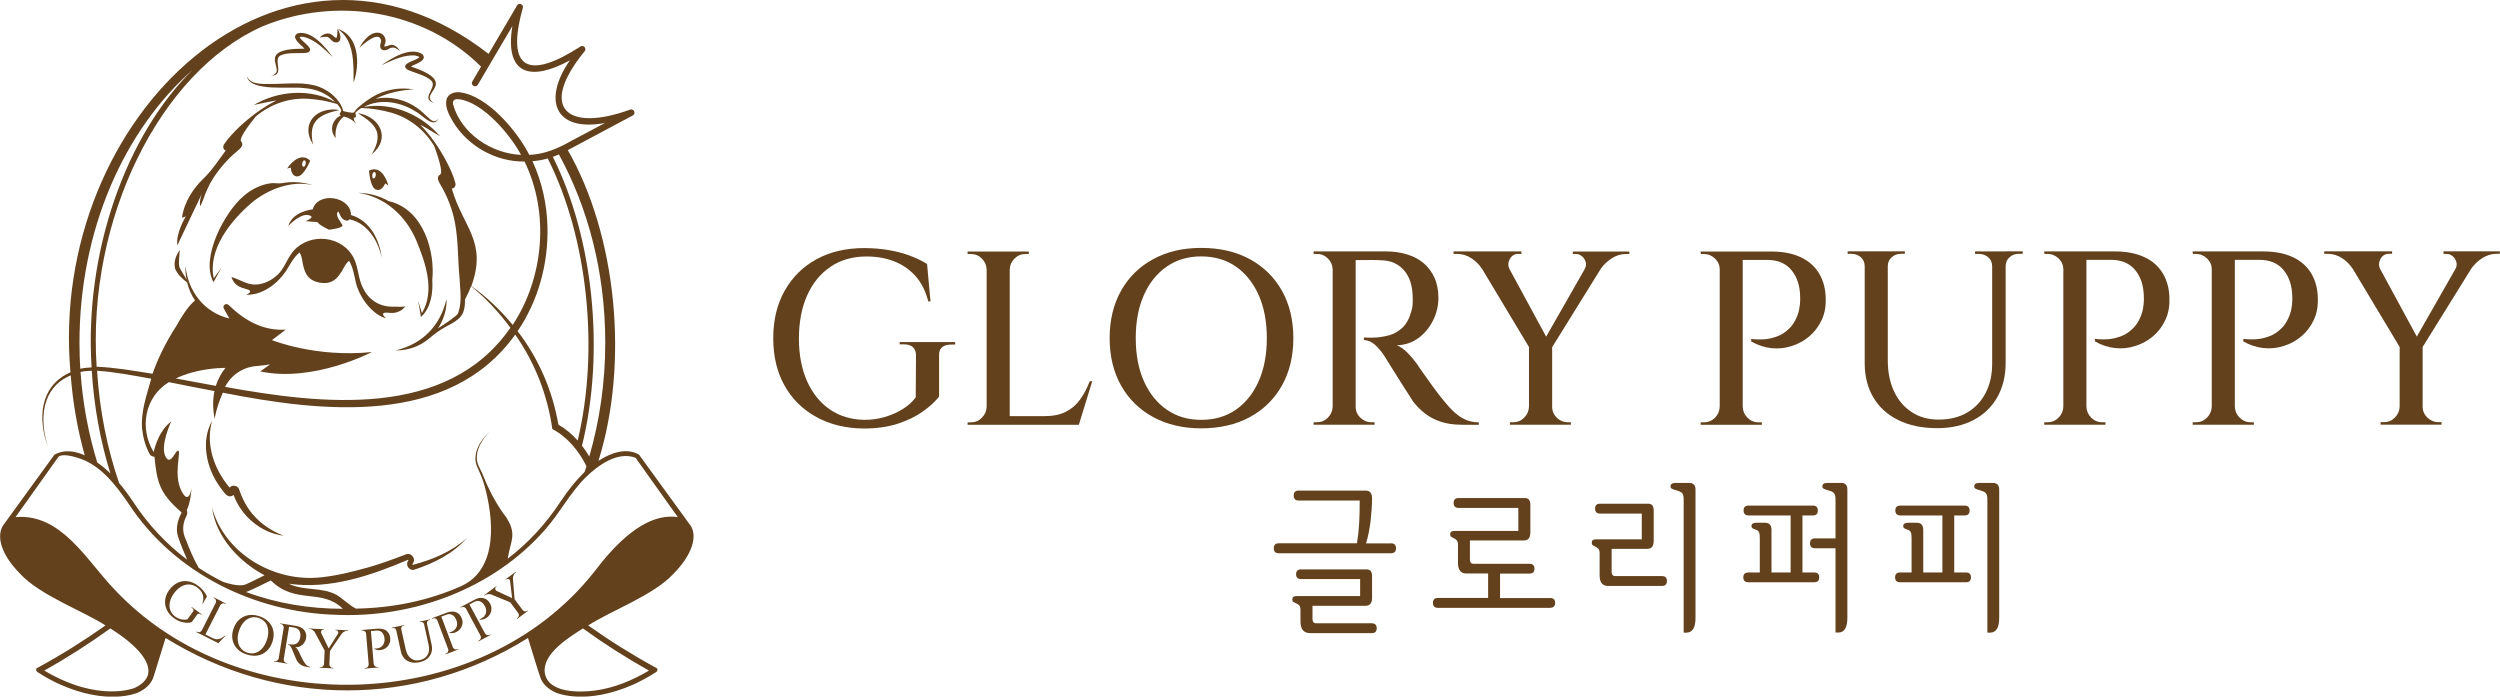 <?xml version="1.0" encoding="UTF-8"?>
<svg id="_레이어_1" data-name="레이어 1" xmlns="http://www.w3.org/2000/svg" viewBox="0 0 291.24 81.15">
  <defs>
    <style>
      .cls-1 {
        fill: #64411d;
        stroke-width: 0px;
      }
    </style>
  </defs>
  <g>
    <path class="cls-1" d="m39.55,12.82c-2.62-.46-4.64,1.56-3.08,4.02-.6-2.69.65-3.51,3.08-4.02Z"/>
    <path class="cls-1" d="m43.85,15.2c.38.93-.06,1.95-.56,2.79,2.28-1.82,1.02-4.39-1.6-4.81.83.55,1.77,1.1,2.16,2.02Z"/>
    <path class="cls-1" d="m36.42,24.39s-2.32.21-2.84,1.94c0,0,1.32-1.46,2.33-1.27,1.01.2-.32.7-.32.7l1.41.12c.15.34,1.32.88,1.32.88,0,0,1.79-.18,1.56-.57-.24-.39-.8-1.05-.56-1.45.23-.41.19.89,1.07.96.15.01.27-.05.36-.17v.03c2.08.44,3.36,2.58,3.73,4.54-.23-2.13-1.38-4.42-3.59-5.05,0-2.18-3.85-2.78-4.46-.66Z"/>
    <path class="cls-1" d="m45.89,35.73c-.94.02-1.75-.22-2.4-.7-.59-.43-1.05-1.05-1.37-1.85-.48-1.18-.4-2.46-1.16-3.54-1.62-2.43-5.48-2.44-7.09.02-.53.78-.82,1.67-1.52,2.34-.7.67-1.67,1.15-2.65,1.15-.96,0-1.81-.61-2.73-.88.12.46.44.86.85,1.09.34.19.73.26,1.1.39.11.04.24.11.22.23-.07.19-.31.29-.5.35,1.86.11,3.64-1.23,4.65-2.71.48-.77.9-1.62,1.6-2.21.12.18.24.45.31.89.22,1.28.49,2.36,2.07,2.63,1.58.27,2.19-.67,2.82-1.81.21-.39.41-.61.58-.74.47.79.6,1.72.8,2.61.59,2.17,2.29,3.83,3.51,4.08,0,0-1.01-.79.35-.63,1.37.16,1.9-.78,1.9-.78-.07.13-1.23.06-1.36.06Z"/>
    <path class="cls-1" d="m34.64,20.55c.76,0,1.5-1.83,1.5-1.83-1.3-1.26-2.69.91-2.69.91l.43-.11s0,1.03.76,1.03Zm.57-1.53c.08-.49.48-.43.4.07-.08.49-.48.43-.4-.07Z"/>
    <path class="cls-1" d="m42.99,19.87s.11,1.97.82,2.22c.72.24,1.06-.73,1.06-.73l.37.25s-.61-2.51-2.25-1.74Zm.78.58c-.08.49-.48.43-.4-.07.08-.49.48-.43.4.07Z"/>
    <path class="cls-1" d="m25.79,31.2c-.3.4-.6.81-.89,1.22-.72-3.37,1.99-6.7,4.37-8.76,1.92-1.62,4.71-2.69,7.22-2.08-1.17-.37-2.45-.47-3.67-.24-.37.07-.82-.04-1.21,0-1.2.14-2.31.7-3.21,1.48-2.23,1.86-5.09,7.25-3.53,10.05.32-.56.63-1.12.93-1.68Z"/>
    <path class="cls-1" d="m48.48,27.97c1.08,2.59,2.24,5.91.67,8.51-.14-.48-.29-.96-.44-1.44.1.63.21,1.26.33,1.89,1.18-1.08,1.41-2.82,1.32-4.33.33-3.06-.89-8.2-5.08-9.17-1.08-.62-2.32-.94-3.55-.97,3.11.47,5.54,2.67,6.75,5.52Z"/>
    <path class="cls-1" d="m31.53,8.81c1.67.05.34-1.65,1.02-2.27l.15-.09c.81-.35,1.78-.23,2.67-.27.31.01.97-.1.7-.59-.33-.51-.88-.77-1.18-1.27.15-.05.33-.04.49-.02,1.36.33,2.39,1.43,3.39,2.36-.85-1.16-2.45-3.15-4.08-2.78-.92.47.44,1.39.78,1.79-6.21-.03-1.65,2.72-3.94,3.15Z"/>
    <path class="cls-1" d="m38.73,4.79c.31.24.83.23.91-.24.06-.43-.1-.84-.31-1.19-.05.39,0,.75-.14,1.08-.21-.07-.28-.2-.5-.37-.46-.37-1.09-.08-1.44.29.32-.04.63-.1.86-.06.29.07.34.28.61.47Z"/>
    <path class="cls-1" d="m40.47,4.6c.8,1.54.71,3.32.72,5.02.76-2.08.67-5.5-1.86-6.25.48.33.87.74,1.14,1.24Z"/>
    <path class="cls-1" d="m48.41,6.48c.16.04.33.08.46.18-.45.37-1.05.44-1.53.81-.42.38.16.7.47.79.83.33,1.78.54,2.43,1.13l.11.14c.44.81-1.37,1.97.22,2.47-2.03-1.15,3.18-2.26-2.7-4.26.45-.27,2.03-.69,1.32-1.44-1.42-.88-3.58.47-4.76,1.3,1.25-.56,2.59-1.26,3.98-1.13Z"/>
    <path class="cls-1" d="m44.4,4.82c-.05.24-.17.45-.09.72.1.38.59.37.87.22.63-.42.89-.18,1.43.18-.24-.36-.64-.82-1.15-.7-.27.06-.44.2-.69.17,0-.12.07-.26.11-.39.13-.43-.08-.91-.47-1.12-1.09-.46-2.13.84-2.54,1.69.46-.48,2.38-2.16,2.54-.77Z"/>
    <path class="cls-1" d="m29.44,59.92c-.69-.83-1.21-1.8-1.55-2.82-.1-.51-.8-.71-1.14-.3-1.8-2.11-2.83-5.03-2.04-7.78-1.36,2.44-.65,5.55.92,7.72.41.47.84,1.48,1.58.92.91,2.48,3.19,4.42,5.83,4.75-1.39-.55-2.65-1.36-3.59-2.5Z"/>
    <path class="cls-1" d="m80.36,61.11c-1.97-2.72-3.95-5.43-5.92-8.15-1.42-.82-3.19-.27-4.72.72,3.57-11.41,2.12-26.23-3.57-36.19.09-.05,7.22-3.85,7.57-4.04.4-.22.13-.83-.31-.68-7.43,2.69-10.7-.21-5.3-6.8.27-.32-.14-.79-.49-.55-5.93,3.83-8.77,2.85-6.71-4.5.12-.4-.46-.66-.67-.29l-3.32,5.65C32.98-12.33,5.55,13.51,8.21,43.37c-3.6,1.58-3.84,5.44-2.61,8.73-1.03-3.15-.82-6.93,2.64-8.37.25,3.23.8,6.35,1.63,9.31-1.21-.54-2.46-.68-3.53-.07-1.94,2.68-3.89,5.35-5.83,8.03-.82.96-.89,3.09,1.86,5.87,2.31,2.49,7.27,4.28,9.92,5.99-2.51,1.78-5.16,3.44-7.96,4.96-.09.05-.13.13-.12.23,0,.1.08.19.18.26.9.58,1.76,1.05,2.59,1.42,5.55,2.47,8.9,1.02,9.03.98,1.04-.45,1.64-1.12,1.88-1.87.47-1.5.93-3.01,1.4-4.52,13.06,8.11,29.17,8.18,42.22,0,.48,1.51.91,3.05,1.42,4.54.23.75.85,1.4,1.87,1.85.12.03,3.48,1.48,9.02-.98.83-.38,1.69-.84,2.59-1.42.1-.06.17-.16.18-.26.01-.1-.03-.18-.12-.23-2.79-1.52-5.44-3.18-7.95-4.96,2.64-1.71,7.62-3.51,9.91-5.99,2.25-2.26,2.89-4.48,1.95-5.75Zm-9.85-21.2c0,4.66-.66,9.13-1.86,13.27-.26-.44-.53-.86-.85-1.26,2.69-10.85,1.34-24.22-3.4-33.65.24-.09.48-.17.71-.28,3.41,6.23,5.4,13.78,5.4,21.91Zm-11.74,20.09c-1.11-1.52-1.94-3.2-2.63-4.94,0,0-.3-.61-.3-.61-.78-1.43.13-3.09,1.18-4.14-1.05.95-1.99,2.44-1.5,3.91.32.7.64,1.44.87,2.17,1.11,3.87,1.74,9.86-2.64,11.88-3.85,1.72-8.05,2.56-12.29,2.63-.86-.45-1.4-1.07-2.25-1.6-1.77-.95-3.82-.43-5.56-1.3,4.78.69,9.57-.95,13.89-2.79.02,0,.05.04.04.05,0,0,0,.01,0,.02-.43.51.1,1.3.73,1.07,2.24-.74,4.49-1.85,6.05-3.65-1.76,1.58-3.96,2.49-6.21,3.09-.08.03-.12-.05-.1-.09.5-.56-.14-1.41-.81-1.1-1.4.54-2.8,1.05-4.24,1.47-1.79.5-3.66.98-5.54,1.18-5.46.64-11.27-2.7-12.77-8.12.49,3.45,3.12,6.29,6.13,7.89-.61.29-1.58.8-2.22,1.07-.08.02-.21.06-.3.08-.78.07-1.56-.14-2.31-.38-.98-.49-1.93-1.03-2.85-1.64-.59-1.03-1.07-2.19-1.5-3.31-.42-.86-.39-1.77.03-2.63.13-.23.21-.52.09-.78.47-.97.55-2.57.55-2.57,0,0-.28,2.14-1.2.28-.91-1.85-.02-4.43-.33-4.63-.31-.21-.9,1.92-1.52.64-.62-1.27.68-4.04.68-4.04-1.37,1.01-1.89,2.89-2.04,3.56-1.68-2.76-1.07-6.41,1.77-8.15,1.77.36,3.54.71,5.31,1.04-.19.92-.22,1.99.02,3.24,0,0,.19-1.34.96-3.05,11.41,2.25,26.36,4.02,34.06-6.77,2.28,3.26,3.77,7.06,4.32,11,1.75.92,3.11,2.56,3.98,4.34-.07.22-.14.44-.22.66-1.05,1.04-1.89,2.08-2.78,3.42-1.76,2.69-3.85,4.91-6.18,6.69.35-2.2,1.19-2.89-.36-5.1Zm-18.83,10.92c-3.87,0-7.71-.62-11.29-1.96l.1-.02c.83-.32,1.99-.95,2.8-1.32,0,0,0,0,0,0,2.88,2.85,5.91.87,8.39,3.3Zm-23.39-21c.11,1.04.39,2.06.89,2.99.07.1.19.23.34.26.07,0,.19.03.22.08.28,2.95.63,4.19,2.91,6.23,0,0,.13.11.13.11.05.04.14.1.09.18-.42.81-.68,1.77-.41,2.68.31.94.69,1.85,1.08,2.75-2.39-1.8-4.53-4.05-6.33-6.8-.53-.8-1.04-1.48-1.6-2.14-1.38-4.03-2.27-8.44-2.56-13.07,2.12.14,4.22.56,6.31.93-.55,1.97-1.2,3.75-1.08,5.79Zm3.93-5.83c2.35-1.13,5-1.23,5.78-1.23-.44.55-.85,1.25-1.12,2.09-1.55-.28-3.11-.57-4.66-.86Zm39.82-5.51c2.4-3.54,3.58-7.84,3.48-12.11-.06-2.64-.63-5.28-1.75-7.69.6-.05,1.2-.15,1.78-.32,4.64,9.17,6.03,22.23,3.49,32.86-.64-.72-1.39-1.36-2.25-1.85-.67-3.95-2.31-7.73-4.76-10.9ZM30.61,3.06c8.53-3.52,18.79-1.9,25.43,4.7l-1.02,1.74c-.24.42.39.79.64.38,1.09-1.85,2.92-4.96,4.03-6.84-.94,5.76,2.21,6.44,6.7,3.99-3.15,4.52-1.87,8.39,4.09,7.3l-3.94,2.09c-1.5.86-3.13,1.56-4.88,1.62-1.38-2.73-4.84-6.86-8.03-7.28-.62-.11-1.48.15-1.62.87-.18.94.33,1.79.77,2.56,1.73,2.85,4.99,4.67,8.33,4.63,2.91,5.98,2.26,13.49-1.38,19.03-1.41-1.7-3.01-3.25-4.82-4.52,1.9-5.21-1-6.87-2.28-11.37.34.02.51-.39.42-.63-.23-.88-.62-1.71-1.03-2.5-.82-1.56-1.83-3.04-3.07-4.3.79.4,1.55.9,2.32,1.35-2.13-2.5-5.59-4.02-8.87-3.42,1.9-1.03,4.28-.59,6.03.54.69.3,2.09,2.06,2.64.82-.41.57-.81.23-1.2-.14-.37-.35-.76-.72-1.19-1.04-1.38-1.02-3.23-1.5-4.93-1.12,2.11-1.09,4.49-1.1,4.49-1.1-1.72-.3-3.48.02-4.96.94-.4.25-.79.53-1.16.83-.19.15-.37.31-.55.48-.07.06-.33.46-.38.46-.19.03-1.02-.11-1.2-.2-.36-1.31-1.53-2.31-2.77-2.8-1.7-.64-3.59-.36-5.34-.35-.99-.04-2.66.22-3.12-.9.33,1.87,5.15,1.15,6.63,1.38,1.37.08,2.73.61,3.66,1.63-2.9-1.63-6.67-1.32-9.49.34.87-.17,1.76-.4,2.64-.52-1.58.79-3.01,1.86-4.3,3.06-.65.62-1.28,1.28-1.79,2.03-.16.2-.15.65.19.73-.86,1.15-1.63,2.37-2.68,3.35-.94.93-2.14,2.48-2.42,4.48l.45-.15s-1.2,1.94-.99,3.37l2.85-5.99c-.16.47-.28.94-.2,1.45.38-.64.52-1.35.85-2.01.65-1.57,2.25-3.45,3.46-4.41.37-.32.86-.71.47-1.16-.3-.34,1.07-2.11,1.73-2.91,0,0,.02-.01.03-.02,1.69-1.42,3.87-2.16,6.07-2.02,1.14.07,2.27.27,3.37.61.18.23.37.47.48.74l-.18.37s-.1.1.12.22c-.67.28-1.15,1.07-1,1.8.01.16.09.31.14.45.07.14.16.27.25.39-.09-.97.16-1.89.95-2.51.03,0,.05.01.08.02.47.11.91.34,1.23.69.04.05.09.09.14.13-.17-.21-.29-.45-.29-.7.33-.03.25-.18.25-.18l-.05-.41c.19-.22.44-.38.69-.55,1.18.04,2.34.23,3.46.54,2.1.59,3.88,2,5.01,3.87l.02.03c.36.97,1.08,3.09.69,3.31-.51.3-.18.83.07,1.25.8,1.36,1.37,2.86,1.66,4.41.39,2.1.32,4.32.53,6.45.06,1.34.31,2.76-.17,4.03-.09.2-.24.29-.4.43-.62.49-1.27.92-1.94,1.35.66-1,1.04-2.22.99-3.42-.74,3.14-2.78,5.22-5.91,5.99,1.38.02,2.79-.46,3.85-1.36.63-.53,1.28-1.03,2-1.41,1.69-.88,2.21-1.29,2.22-3.18.28-.53.52-1.04.7-1.53,1.73,1.41,3.26,3.05,4.58,4.84-7.39,10.69-22.05,8.91-33.24,6.89.7-1.37,2.05-2.28,3.58-2.42,1.01-.09,1.66-.2,1.66-.2l-1.14.82c6.2,1.32,13.01-2.26,13.01-2.26-6.53.68-11.65-1.39-11.65-1.39l1.61-1.22c-2.61.17-4.77-1.06-6.57-2.79,0,0-.1-.09-.1-.09-.28-.28-.75.09-.54.43.12.22.51.92.64,1.15-2.9-.66-4.85-3.2-5.1-6.12-.04.54,0,1.08.12,1.62-.25-.5-.59-.96-.83-1.46-.16-.61.02-1.36.03-2.03-.43.65-.74,1.38-.54,2.2.29.65.83,1.17,1.4,1.59.18.75.49,1.46.92,2.1-.81.69-1.57,1.86-2.19,3-1.34,2.06-2.2,3.96-2.76,5.54-2.16-.34-4.32-.73-6.51-.82C10.12,25.55,18.63,8.35,30.61,3.06Zm30.1,14.98c-3.44-.13-6.99-2.49-7.93-5.88-.09-.53.22-.66.76-.59,2.75.39,5.9,4.11,7.16,6.47ZM9.26,39.91c0-13.13,5.21-24.75,13.16-31.75-7.74,7.58-12.61,21.27-11.75,34.64-.44.02-.88.06-1.32.16-.06-1.01-.09-2.03-.09-3.05Zm.12,3.42c.43-.09.87-.13,1.31-.14.26,4.21,1.01,8.23,2.17,11.97-.46-.46-.98-.9-1.53-1.28-1.02-3.32-1.69-6.86-1.95-10.55Zm7.89,35.16c-.15.67-.71,1.27-1.65,1.68.02-.03-4.13,1.71-10.46-2.05,2.7-1.51,5.26-3.16,7.69-4.91,3.25,2.04,4.68,3.91,4.41,5.28Zm58.33-.37c-1.92,1.14-4.03,2.02-6.25,2.32-1.74.24-5.52.35-5.88-2.06-.33-2.23,2.92-4.2,4.44-5.17,2.43,1.76,4.99,3.4,7.69,4.91Zm-6.38-11.5c-13.31,16.84-41.55,17.56-56.04,1.88-3.16-3.33-6.1-8.72-11.37-8.26,0,0,4.91-6.9,4.92-6.91.32-.58,1.78-.16,2.25-.02,2.69.77,4.54,3.23,6.04,5.43,5.26,8.01,14.58,12.58,24.04,12.88,9.07.42,18.42-3.03,24.46-9.94,1.69-1.91,2.87-4.23,4.68-6.04,1.48-1.46,3.79-3.1,5.84-2.31,0,0,4.92,6.91,4.92,6.91-3.98-.57-7.56,3.52-9.74,6.38Z"/>
    <path class="cls-1" d="m23.39,71.56l.08.06.04-.05-1.17-.85-.04.05.08.06c.18.13.21.27.1.43l-.64.88c-.15.05-.31.06-.47.05-.17-.01-.33-.05-.49-.11-.16-.06-.31-.14-.46-.24-.28-.21-.47-.46-.58-.75-.1-.29-.12-.61-.05-.95.07-.34.23-.68.48-1.02.26-.35.53-.61.84-.79.3-.17.62-.26.93-.24.32.01.62.12.91.33.22.16.39.33.51.53.13.2.2.41.22.63.02.23-.02.47-.12.72l.05.03.5-.84c-.06-.14-.13-.28-.23-.42-.1-.15-.21-.29-.36-.44-.14-.15-.31-.29-.5-.43-.38-.28-.77-.44-1.18-.49-.4-.05-.78,0-1.15.18s-.69.45-.97.83c-.28.38-.44.77-.48,1.17-.05.4.02.78.19,1.15s.45.69.82.96c.27.2.54.34.79.42.26.08.5.12.72.13.22,0,.41-.02.57-.07l.62-.86c.11-.16.25-.18.43-.05Z"/>
    <path class="cls-1" d="m25.87,70.07l-.52-.26h0s-.44-.22-.44-.22l-.03.06.07.04c.1.05.17.13.2.24.03.11.03.21-.02.31l-1.62,3.19c-.05.1-.13.16-.24.2-.11.03-.21.03-.31-.02l-.07-.04-.03.06.44.22h0s.52.26.52.26h0s1.6.81,1.6.81h0s.02,0,.02,0l.82-.85-.06-.03c-.14.13-.29.23-.44.31-.15.08-.31.12-.48.12-.17,0-.35-.05-.55-.15h0s-.8-.41-.8-.41l1.73-3.4h0c.05-.1.13-.16.24-.2.11-.04.21-.03.31.02.05.02.07.04.07.04l.03-.06-.46-.23h0Z"/>
    <path class="cls-1" d="m31.3,72.45c-.28-.3-.65-.52-1.11-.67-.45-.15-.87-.18-1.28-.11-.4.07-.75.25-1.05.52-.3.27-.52.63-.67,1.08-.15.45-.18.87-.1,1.27.08.4.26.74.54,1.04.28.3.65.52,1.1.66.46.15.89.19,1.29.12.4-.07.75-.24,1.05-.52.3-.27.52-.63.67-1.08.15-.45.18-.87.1-1.27-.08-.4-.26-.74-.54-1.04Zm-.21,2.09c-.13.41-.32.74-.55,1-.23.26-.5.43-.79.52-.3.09-.61.08-.94-.03-.32-.11-.58-.28-.77-.53-.19-.25-.3-.54-.34-.89-.04-.35.01-.72.15-1.13.13-.41.32-.74.55-1,.23-.26.5-.43.8-.52.3-.09.61-.08.93.03.33.11.59.29.78.53.19.25.3.54.33.89.04.35-.01.72-.15,1.13Z"/>
    <path class="cls-1" d="m35.61,77.38c-.07-.08-.14-.18-.21-.3-.05-.08-.11-.19-.17-.31-.06-.12-.13-.25-.19-.37-.06-.13-.11-.23-.15-.32-.04-.09-.06-.13-.06-.13-.05-.1-.12-.21-.19-.33-.08-.11-.16-.19-.25-.24.22.03.42,0,.59-.1.18-.09.33-.22.45-.39.12-.17.2-.35.23-.55.03-.2.03-.38-.02-.54-.04-.16-.12-.3-.22-.42-.1-.12-.23-.22-.39-.3-.16-.08-.33-.13-.52-.16l-.79-.13h0s-.57-.09-.57-.09h0s-.51-.08-.51-.08v.06s.07.01.07.01c.11.02.2.07.26.16.07.09.09.19.08.3l-.58,3.53c-.02.11-.08.2-.17.26-.09.07-.19.09-.3.07h-.08s-.01.05-.01.05l.51.08h0s.57.09.57.09h0s.48.08.48.08v-.06s-.06-.01-.07-.01c-.11-.02-.2-.07-.27-.16-.07-.09-.09-.19-.07-.3l.62-3.77s.05,0,.11.02c.08.01.17.03.27.04.11.02.21.04.3.06.23.05.4.16.51.35.12.19.15.43.11.72,0,.07-.02.13-.04.2-.02.06-.04.11-.05.15-.08.18-.18.31-.3.39-.12.08-.25.13-.38.14-.13.01-.25.01-.36,0-.08,0-.14-.02-.2-.03-.06-.01-.09-.02-.09-.02v.06c.09.02.19.08.26.18.08.1.14.21.19.34,0,.02.03.08.07.16.03.08.08.18.12.29.05.11.09.23.14.34.05.11.09.22.13.31.04.09.07.15.08.18.06.12.14.23.24.34.1.11.22.2.37.28.15.08.32.13.53.17l.45.07v-.06c-.11-.02-.21-.06-.3-.11-.09-.06-.17-.13-.24-.21Z"/>
    <path class="cls-1" d="m39.08,73.42h.08c.06,0,.11.03.16.07s.08.1.09.16c.01.06,0,.12-.04.18h0l-1.08,1.71-.88-1.81c-.03-.09-.02-.17.03-.25.05-.09.13-.13.22-.12h.08s0-.06,0-.06l-1.76-.08v.06s.09,0,.09,0c.14,0,.26.05.37.13s.2.17.25.28h0s1.13,2.1,1.13,2.1l-.07,1.55h0c0,.11-.06.21-.14.28-.08.08-.18.11-.29.11,0,0-.03,0-.08,0v.06s.51.02.51.02h0s.57.03.57.03h0s.51.02.51.02v-.06s-.07,0-.07,0c-.11,0-.21-.05-.28-.13-.08-.08-.11-.18-.11-.29l.07-1.55,1.36-1.99h0c.07-.1.17-.18.29-.25.12-.07.25-.11.38-.1h.09s0-.06,0-.06l-1.47-.07v.06Z"/>
    <path class="cls-1" d="m44.73,73.33c-.22-.08-.48-.11-.79-.09l-.74.06h0s-.58.05-.58.05l-.51.04v.06s.09,0,.09,0c.11,0,.21.02.3.09.09.07.14.16.15.28l.3,3.56c0,.11-.03.21-.1.3-.07.09-.16.13-.28.14h-.08s0,.07,0,.07l.49-.04h0s.58-.05.58-.05h0s.51-.04.51-.04v-.06c-.06,0-.08,0-.09,0-.11,0-.21-.02-.3-.1-.09-.07-.14-.16-.15-.28l-.32-3.81.64-.05c.27-.02.49.05.65.21.16.16.26.39.29.68,0,.06.01.13.01.2,0,.07,0,.13-.02.19-.04.18-.1.33-.19.44-.09.11-.19.19-.3.25-.11.05-.22.09-.32.1-.1.02-.22.02-.36.02v.06c.18.08.37.13.55.13.18,0,.35-.03.52-.1.16-.07.31-.16.43-.28.12-.12.22-.27.28-.44.07-.17.09-.36.07-.56-.02-.25-.09-.47-.22-.65s-.3-.31-.51-.39Z"/>
    <path class="cls-1" d="m49.74,72.62h0c-.02-.09,0-.17.05-.25.05-.07.12-.12.22-.14l.1-.02v-.06s-.45.1-.45.1l-.33.07h0s-.45.1-.45.1v.06s.11-.02.11-.02c.09-.02.18,0,.26.04.08.04.13.11.15.21l.54,2.47c.06.29.06.55,0,.79-.06.24-.19.44-.36.6s-.4.27-.68.33c-.26.06-.5.05-.72-.04-.22-.08-.41-.22-.57-.43-.16-.2-.27-.46-.34-.76l-.53-2.39c-.02-.09,0-.17.05-.25.05-.07.12-.12.22-.14l.1-.02v-.06s-.45.1-.45.1l-.57.12h0s-.45.1-.45.1v.06s.11-.02.11-.02c.09-.02.18,0,.26.04.08.04.13.11.15.21h0l.54,2.47c.07.33.21.61.41.82.2.22.46.36.76.44.31.08.65.07,1.03-.01.35-.08.64-.21.88-.41.23-.2.39-.43.48-.71.09-.28.09-.58.02-.92l-.54-2.46Z"/>
    <path class="cls-1" d="m53.41,71.49c-.17-.14-.37-.22-.6-.24-.23-.02-.49.02-.78.13l-.77.29h0s-.46.17-.46.17l-.48.18.03.06.07-.03c.1-.04.21-.04.31,0,.1.05.18.12.22.23l1.26,3.34c.04.11.03.21-.02.31-.05.1-.12.17-.23.21l-.08.03.02.06.48-.18h0s.53-.2.53-.2l.48-.18-.02-.06s-.07.03-.08.03c-.1.04-.21.04-.31-.01-.1-.05-.18-.12-.22-.22h0l-1.35-3.58.6-.22c.25-.1.48-.09.68.03.2.11.35.3.46.57.03.06.05.12.07.19.02.07.03.13.03.18.01.18,0,.34-.07.47-.06.13-.13.24-.22.32-.09.08-.18.14-.28.19-.1.05-.21.09-.34.12l.02.06c.2.03.38.02.56-.02.18-.05.33-.13.47-.24.14-.11.25-.24.34-.39.09-.15.14-.32.15-.5.02-.18-.01-.37-.09-.56-.09-.24-.22-.42-.39-.56Z"/>
    <path class="cls-1" d="m56.44,71.76c-.08.09-.16.17-.25.22-.09.06-.2.11-.32.16l.03.06c.2,0,.38-.03.55-.1.17-.07.31-.17.44-.3.12-.13.22-.27.28-.43.06-.16.09-.33.08-.52,0-.18-.06-.36-.16-.54-.12-.22-.27-.39-.46-.5s-.39-.16-.62-.16c-.23,0-.48.09-.76.23l-.65.35-.53.28-.44.23.04.05.07-.04c.1-.05.2-.06.31-.03.11.03.19.1.24.19h0s1.69,3.15,1.69,3.15c.05.1.06.2.02.31-.03.11-.1.19-.2.24l-.07.04.03.06.45-.24h0s.51-.27.51-.27l.44-.23-.03-.06s-.07.04-.07.04c-.1.05-.2.06-.31.03s-.19-.1-.25-.19h0s-1.81-3.37-1.81-3.37l.56-.3c.24-.13.46-.15.68-.06.21.09.39.25.53.51.03.05.06.12.09.18s.05.13.06.18c.04.18.04.34,0,.48-.04.14-.1.25-.18.35Z"/>
    <path class="cls-1" d="m61.51,71.09l-.06.05c-.09.07-.19.09-.3.08-.11-.02-.2-.07-.27-.16h0l-.93-1.25-.2-2.4h0c0-.12.02-.25.07-.38.05-.13.12-.24.23-.32l.07-.05-.04-.05-1.18.88.04.05.06-.05s.1-.05.17-.05c.06,0,.12.03.17.07.05.04.08.1.08.17h0s.24,2,.24,2l-1.83-.85c-.08-.05-.12-.12-.14-.21-.01-.1.02-.18.09-.23l.07-.05-.04-.05-1.42,1.05.04.05.07-.05c.11-.08.24-.13.37-.13.14,0,.26.01.37.05h0s2.2.91,2.2.91l.93,1.25c.06.09.09.19.07.31-.02.11-.07.2-.16.27,0,0-.03.02-.07.05l.04.05.4-.3h0s.48-.36.48-.36h0s.39-.29.39-.29l-.04-.05Z"/>
  </g>
  <g>
    <g>
      <path class="cls-1" d="m104.78,40.11h.46c.98,0,1.47.43,1.47,1.3l-.03,4.88c-.42.56-.95,1.03-1.59,1.41-.63.39-1.32.68-2.06.89-.74.21-1.51.32-2.29.32-1.56-.02-2.91-.42-4.05-1.2-1.14-.78-2.03-1.88-2.67-3.3-.63-1.42-.95-3.08-.95-4.96s.32-3.63.97-5.06c.64-1.43,1.56-2.54,2.74-3.33,1.18-.79,2.57-1.18,4.17-1.18,1.19,0,2.28.19,3.25.58.97.38,1.79.96,2.47,1.72.67.76,1.16,1.74,1.47,2.93h.26l-.4-4.36c-.56-.35-1.2-.66-1.93-.94-.73-.28-1.55-.5-2.45-.66-.9-.16-1.89-.25-2.94-.25-2.12,0-3.97.43-5.56,1.3-1.59.87-2.82,2.09-3.71,3.67-.89,1.58-1.33,3.42-1.33,5.54s.44,3.96,1.33,5.53c.88,1.57,2.12,2.78,3.71,3.65s3.42,1.31,5.5,1.33c1.5,0,2.82-.19,3.97-.56,1.14-.38,2.12-.85,2.93-1.43s1.43-1.15,1.88-1.73v-4.76c-.04-.87.44-1.3,1.44-1.3h.43v-.29h-6.46v.29Z"/>
      <path class="cls-1" d="m125.82,46.55c-.44.62-1,1.09-1.67,1.43-.67.34-1.51.5-2.51.5h-4.01v-17.08c.02-.5.21-.93.56-1.28.36-.36.78-.53,1.28-.53h.38v-.29h-7.13v.29h.38c.5,0,.93.18,1.28.53.36.36.54.78.56,1.28v15.99c-.02.5-.21.93-.56,1.28-.36.36-.78.53-1.28.53h-.38v.29h12.96l1.56-5.08h-.29c-.31.81-.68,1.52-1.13,2.14Z"/>
      <path class="cls-1" d="m150.67,39.39c0-2.12-.45-3.96-1.34-5.54-.89-1.58-2.15-2.8-3.75-3.67-1.61-.87-3.49-1.3-5.64-1.3s-3.98.43-5.58,1.3c-1.61.87-2.86,2.09-3.75,3.67-.89,1.58-1.34,3.42-1.34,5.54s.45,3.96,1.34,5.54c.89,1.58,2.15,2.8,3.75,3.67,1.61.87,3.47,1.3,5.58,1.3s4.04-.43,5.64-1.3c1.61-.87,2.86-2.09,3.75-3.67.89-1.58,1.34-3.42,1.34-5.54Zm-4.04,5.02c-.63,1.42-1.52,2.53-2.66,3.32s-2.48,1.18-4.04,1.18-2.85-.39-4-1.18c-1.14-.79-2.03-1.89-2.67-3.32-.63-1.42-.95-3.1-.95-5.02s.32-3.6.95-5.02c.63-1.42,1.52-2.53,2.67-3.32,1.14-.79,2.48-1.18,4-1.18s2.9.39,4.04,1.18c1.14.79,2.02,1.9,2.66,3.32.63,1.42.95,3.1.95,5.02s-.32,3.6-.95,5.02Z"/>
      <path class="cls-1" d="m170.26,49.49h2.02v-.29c-.54,0-1.02-.09-1.46-.27-.43-.18-.84-.43-1.21-.75-.38-.32-.76-.71-1.14-1.17-.29-.33-.62-.74-1-1.24s-.75-1.01-1.11-1.52c-.37-.51-.67-.94-.91-1.28-.24-.35-.36-.53-.36-.55-.31-.42-.67-.86-1.1-1.3-.42-.44-.85-.74-1.27-.89.98-.04,1.83-.33,2.55-.87.72-.54,1.28-1.23,1.69-2.06s.61-1.7.61-2.58-.15-1.69-.46-2.37c-.31-.67-.73-1.24-1.26-1.69-.53-.45-1.17-.79-1.92-1.02-.75-.23-1.56-.35-2.42-.35h-8.48v.29h.38c.5,0,.93.18,1.28.53.36.36.54.78.56,1.28v15.99c-.02.5-.21.93-.56,1.28-.36.36-.78.53-1.28.53h-.38v.29h7.1v-.29h-.35c-.5,0-.93-.18-1.3-.53-.37-.36-.55-.78-.55-1.28v-17.08h.49c.35,0,.76,0,1.24-.01.48,0,.94,0,1.39.04,1.04.04,1.88.43,2.52,1.17.64.74.98,1.77,1,3.1.02.31.01.61-.01.89s-.07.53-.13.72c-.23.87-.58,1.52-1.05,1.96-.47.44-.99.74-1.56.89-.57.15-1.1.24-1.6.26-.35.02-.65.02-.91.01s-.4-.01-.42-.01v.29c.48.02.92.22,1.33.59.4.38.77.82,1.1,1.34.06.1.19.31.4.65.21.34.46.74.75,1.2.29.46.58.93.88,1.4.3.47.57.89.81,1.26.24.37.4.62.48.75.37.48.81.93,1.33,1.34.52.41,1.13.74,1.85.98.71.24,1.53.36,2.45.36Z"/>
      <path class="cls-1" d="m181.37,48.67c-.37-.36-.55-.78-.55-1.28v-6.95l5.68-9.15h0c.31-.44.72-.84,1.24-1.18s1.08-.52,1.67-.52h.4v-.29h-6.58v.29h.35c.27,0,.51.09.72.27.21.18.36.41.43.69.08.28.03.55-.14.82h.01s-4.48,7.85-4.48,7.85l-4.3-7.93c-.16-.38-.14-.75.07-1.12.22-.39.54-.59.97-.59h.38v-.29h-7.91v.29h.4c.62,0,1.18.17,1.7.52s.91.74,1.18,1.18h.02s5.49,9.15,5.49,9.15v6.95c-.02.5-.21.93-.56,1.28-.36.36-.78.53-1.28.53h-.38v.29h7.1v-.29h-.35c-.5,0-.93-.18-1.3-.53Z"/>
      <path class="cls-1" d="m205.24,49.2h-.38c-.5,0-.93-.18-1.28-.53-.36-.36-.54-.78-.56-1.28v-17.11h2.86c1.21,0,2.15.39,2.81,1.18.66.79,1,1.83,1.02,3.12.02.29,0,.59-.03.91-.04.32-.09.59-.14.82-.23.79-.57,1.41-1.02,1.88-.45.46-.93.79-1.44.98-.51.19-1,.31-1.47.35-.47.04-1.01.03-1.6-.03v.29c.77.44,1.56.7,2.37.78.81.08,1.59,0,2.35-.25.76-.24,1.44-.61,2.03-1.11.6-.5,1.07-1.12,1.43-1.86.36-.74.52-1.56.5-2.47,0-1.13-.25-2.12-.74-2.96-.49-.84-1.2-1.48-2.14-1.93-.93-.45-2.09-.68-3.48-.68h-8.22l.03.29h.35c.5,0,.93.18,1.3.53.37.36.55.78.55,1.28v15.99c-.02.5-.21.93-.56,1.28-.36.36-.78.53-1.28.53h-.38v.29h7.13v-.29Z"/>
      <path class="cls-1" d="m233.61,29.29h-3.52v.29h.46c.42,0,.78.14,1.08.4.3.27.45.62.45,1.04v11.34c0,1.31-.26,2.45-.77,3.43-.51.98-1.23,1.74-2.16,2.28-.93.54-2.03.81-3.28.81s-2.24-.28-3.13-.85c-.89-.57-1.59-1.37-2.08-2.41-.49-1.04-.74-2.25-.74-3.64v-10.97c0-.42.15-.77.45-1.04.3-.27.66-.4,1.08-.4h.46v-.29h-6.67v.29h.46c.42,0,.78.14,1.08.4.3.27.45.62.45,1.04v11.31c0,1.52.34,2.85,1.01,3.98.67,1.14,1.64,2.02,2.91,2.64,1.27.63,2.78.94,4.53.94,1.62,0,3.03-.32,4.23-.95,1.2-.63,2.13-1.52,2.77-2.66.64-1.14.97-2.46.97-3.98v-11.28c0-.42.15-.77.45-1.04.3-.27.66-.4,1.08-.4h.46v-.29h-2.05Z"/>
      <path class="cls-1" d="m249.84,29.97c-.93-.45-2.09-.68-3.48-.68h-8.22l.03.29h.35c.5,0,.93.18,1.3.53.37.36.55.78.55,1.28v15.99c-.02.5-.21.93-.56,1.28-.36.36-.78.53-1.28.53h-.38v.29h7.13v-.29h-.38c-.5,0-.93-.18-1.28-.53-.36-.36-.54-.78-.56-1.28v-17.11h2.86c1.21,0,2.15.39,2.81,1.18.66.79,1,1.83,1.02,3.12.02.29,0,.59-.03.91-.04.32-.09.59-.14.82-.23.79-.57,1.41-1.02,1.88-.45.46-.93.79-1.44.98-.51.19-1,.31-1.47.35-.47.04-1.01.03-1.6-.03v.29c.77.44,1.56.7,2.37.78.81.08,1.59,0,2.35-.25.76-.24,1.44-.61,2.03-1.11.6-.5,1.07-1.12,1.43-1.86.36-.74.52-1.56.5-2.47,0-1.13-.25-2.12-.74-2.96-.49-.84-1.2-1.48-2.14-1.93Z"/>
      <path class="cls-1" d="m267.13,29.97c-.93-.45-2.09-.68-3.48-.68h-8.22l.03.29h.35c.5,0,.93.18,1.3.53.37.36.55.78.55,1.28v15.99c-.02.5-.21.93-.56,1.28-.36.36-.78.53-1.28.53h-.38v.29h7.13v-.29h-.38c-.5,0-.93-.18-1.28-.53-.36-.36-.54-.78-.56-1.28v-17.11h2.86c1.21,0,2.15.39,2.81,1.18.66.79,1,1.83,1.02,3.12.02.29,0,.59-.03.91-.04.32-.09.59-.14.82-.23.79-.57,1.41-1.02,1.88-.45.46-.93.79-1.44.98-.51.19-1,.31-1.47.35-.47.04-1.01.03-1.6-.03v.29c.77.44,1.56.7,2.37.78.81.08,1.59,0,2.35-.25.76-.24,1.44-.61,2.03-1.11.6-.5,1.07-1.12,1.43-1.86.36-.74.52-1.56.5-2.47,0-1.13-.25-2.12-.74-2.96-.49-.84-1.2-1.48-2.14-1.93Z"/>
      <path class="cls-1" d="m284.66,29.29v.29h.35c.27,0,.51.09.72.27.21.18.36.41.43.69.08.28.03.55-.14.82h.01s-4.48,7.85-4.48,7.85l-4.3-7.93c-.16-.38-.14-.75.07-1.12.22-.39.54-.59.97-.59h.38v-.29h-7.91v.29h.4c.62,0,1.18.17,1.7.52s.91.74,1.18,1.18h.02s5.49,9.15,5.49,9.15v6.95c-.02.5-.21.93-.56,1.28-.36.36-.78.53-1.28.53h-.38v.29h7.1v-.29h-.35c-.5,0-.93-.18-1.3-.53-.37-.36-.55-.78-.55-1.28v-6.95l5.68-9.15h0c.31-.44.72-.84,1.24-1.18s1.08-.52,1.67-.52h.4v-.29h-6.58Z"/>
    </g>
    <g>
      <path class="cls-1" d="m159.82,72.61h-6.49c-.29,0-.43-.17-.43-.51v-1.53h6.2c.49,0,.74-.31.74-.94v-2.51c0-.53-.21-.79-.64-.79h-7.64c-.38,0-.57.19-.57.58,0,.36.19.55.58.55h6.88v1.98h-7.39c-.34,0-.51.13-.51.4,0,.14.04.24.13.29.09.06.18.1.28.14.19.08.33.17.41.28.09.11.13.3.13.57v1.28c0,.91.38,1.36,1.15,1.36h7.15c.39,0,.58-.19.58-.57s-.19-.58-.58-.58Z"/>
      <path class="cls-1" d="m162.04,63.3h-2.9c.24-.78.41-1.65.53-2.62.11-1.03.17-1.9.17-2.62,0-.6-.25-.91-.75-.91h-7.81c-.38,0-.57.2-.57.58s.19.58.58.58h7.11c0,.94-.02,1.8-.06,2.57-.04.77-.12,1.56-.25,2.35v.06h-9.13c-.38,0-.57.2-.57.58s.19.58.57.58h13.07c.4,0,.6-.19.6-.58s-.2-.58-.6-.58Z"/>
      <path class="cls-1" d="m180.56,69.67h-5.81v-2.85h3.43c.39,0,.58-.19.58-.57s-.2-.57-.58-.57h-6.51c-.29,0-.43-.17-.43-.51v-2.21h6.3c.49,0,.74-.31.74-.94v-3.21c0-.53-.21-.79-.62-.79h-7.75c-.38,0-.57.19-.57.57s.19.58.58.58h6.96v2.68h-7.43c-.34,0-.51.13-.51.38,0,.14.03.24.1.29s.15.1.25.14c.18.08.31.17.41.28.1.11.15.3.15.57v2.09c0,.8.33,1.21.98,1.21h2.53v2.85h-5.86c-.38,0-.57.19-.57.57s.19.58.57.58h13.05c.41,0,.62-.19.62-.58s-.21-.57-.62-.57Z"/>
      <path class="cls-1" d="m193.63,67.11h-5.45c-.29,0-.43-.17-.43-.51v-2.66h4.15c.5,0,.75-.31.75-.94v-3.53c0-.53-.21-.79-.64-.79h-5.62c-.38,0-.57.19-.57.57s.19.58.58.58h4.86v3h-5.34c-.33,0-.49.13-.49.38,0,.14.03.24.1.29.07.06.15.1.25.14.16.08.3.17.41.28.11.11.16.3.16.57v2.56c0,.8.33,1.21.98,1.21h6.28c.39,0,.58-.19.58-.58s-.2-.57-.58-.57Z"/>
      <path class="cls-1" d="m196.78,56.26h-1.6c-.38,0-.57.14-.57.41,0,.13.06.22.18.28.12.06.3.13.56.19.25.06.45.16.58.28.14.13.21.37.21.74v15.54h.32c.7,0,1.06-.57,1.06-1.72v-14.95c0-.51-.25-.77-.74-.77Z"/>
      <path class="cls-1" d="m211.38,66.69h-1.4v-6.64h1.21c.39,0,.58-.19.58-.58s-.2-.57-.58-.57h-7.49c-.39,0-.58.19-.58.57s.2.58.6.58h4.88v6.64h-2.23v-4.96c0-.55-.25-.83-.74-.83h-1.04c-.36,0-.55.13-.55.38,0,.13.04.21.12.26s.2.1.35.15c.23.08.37.19.42.34.06.15.08.39.08.72v3.94h-1.32c-.4,0-.6.19-.6.57s.19.57.58.57h7.68c.39,0,.58-.19.58-.57s-.2-.57-.58-.57Z"/>
      <path class="cls-1" d="m214.47,56.26h-1.6c-.38,0-.57.14-.57.41,0,.13.06.22.18.28.12.06.3.13.56.19.25.06.45.16.58.28.14.13.21.37.21.74v4.56h-2.39c-.39,0-.58.19-.58.57s.19.58.58.58h2.39v9.82h.32c.7,0,1.06-.57,1.06-1.72v-14.95c0-.51-.25-.77-.74-.77Z"/>
      <path class="cls-1" d="m232.16,56.26h-1.6c-.38,0-.57.14-.57.41,0,.13.06.22.18.28.12.06.3.13.56.19.25.06.45.16.58.28.14.13.21.37.21.74v15.54h.32c.7,0,1.06-.57,1.06-1.72v-14.95c0-.51-.25-.77-.74-.77Z"/>
      <path class="cls-1" d="m229.06,66.69h-1.4v-6.64h1.21c.39,0,.58-.19.58-.58s-.2-.57-.58-.57h-7.49c-.39,0-.58.19-.58.57s.2.58.6.58h4.88v6.64h-2.23v-4.96c0-.55-.25-.83-.74-.83h-1.04c-.36,0-.55.13-.55.38,0,.13.04.21.12.26s.2.1.35.15c.23.08.37.19.42.34.06.15.08.39.08.72v3.94h-1.32c-.4,0-.6.19-.6.57s.19.57.58.57h7.68c.39,0,.58-.19.58-.57s-.2-.57-.58-.57Z"/>
    </g>
  </g>
</svg>